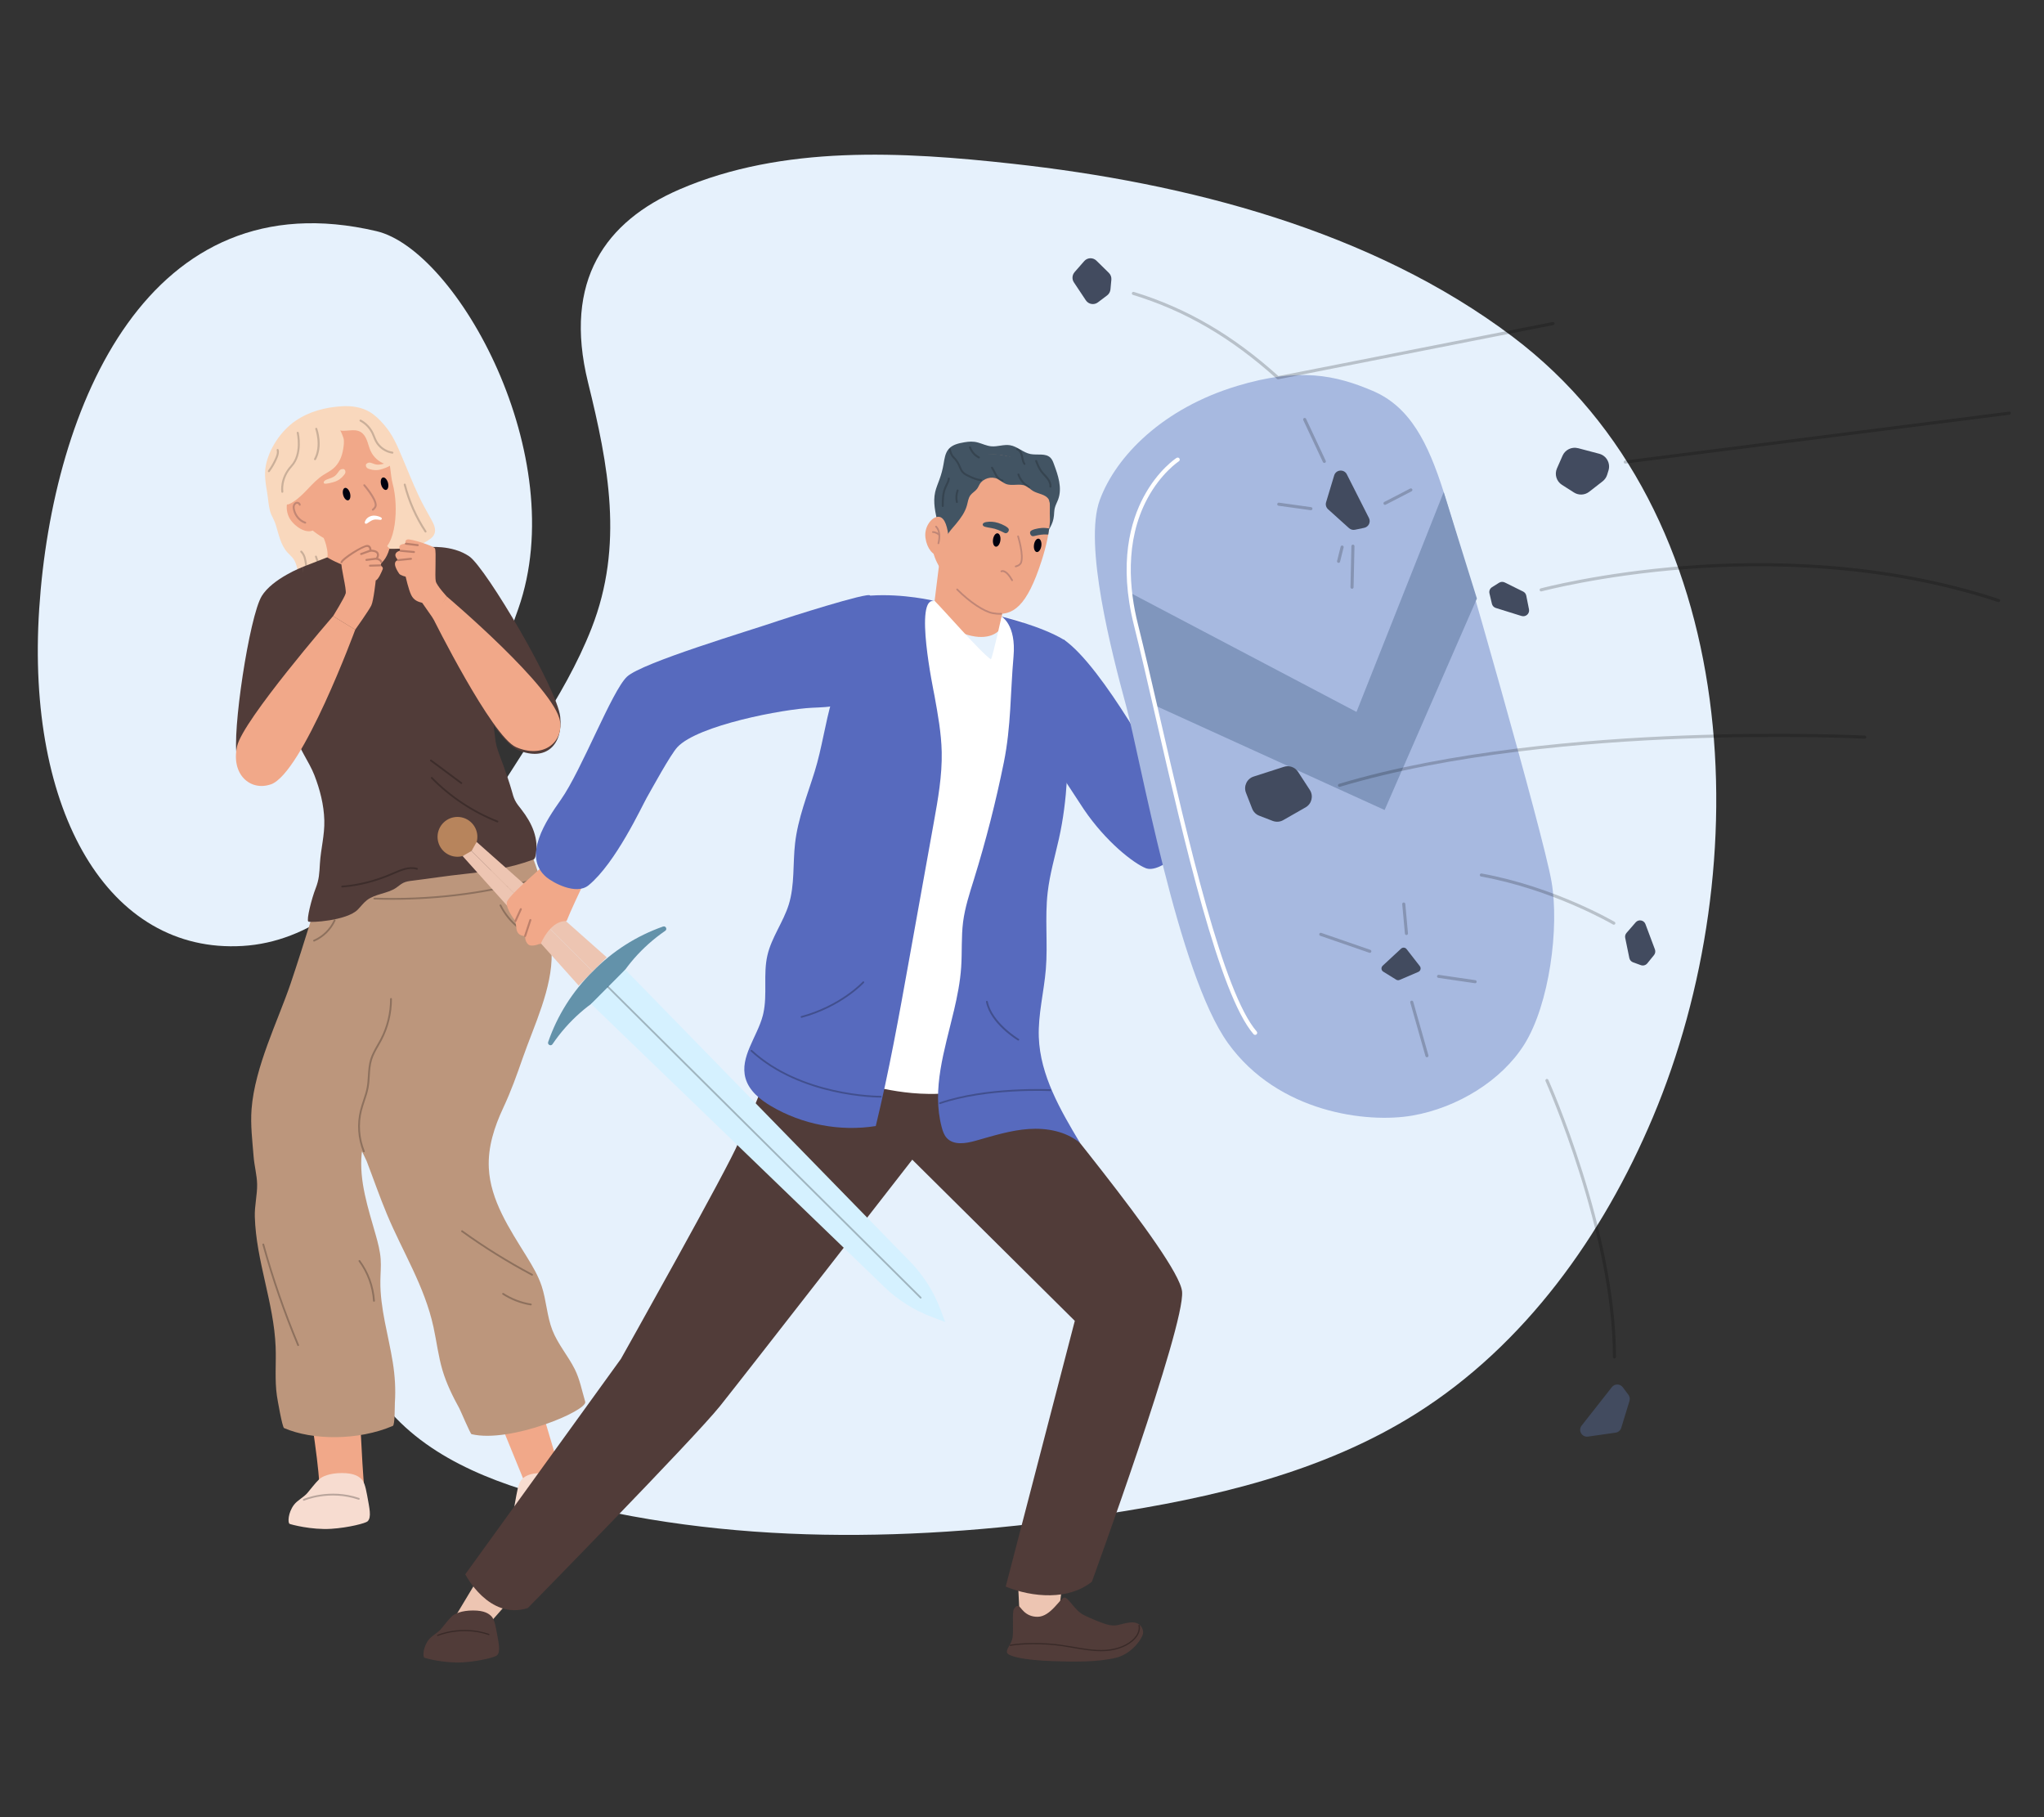 <?xml version="1.0" encoding="UTF-8"?>
<svg id="Layer_2" data-name="Layer 2" xmlns="http://www.w3.org/2000/svg" viewBox="0 0 540 480">
  <rect x="0" y="0" width="540" height="480" fill="#333333" stroke="none"/>
  <defs>
    <style>
      .cls-1 {
        fill: #efa687;
      }

      .cls-1, .cls-2, .cls-3, .cls-4, .cls-5, .cls-6, .cls-7, .cls-8, .cls-9, .cls-10, .cls-11, .cls-12, .cls-13, .cls-14, .cls-15, .cls-16, .cls-17, .cls-18, .cls-19, .cls-20, .cls-21, .cls-22, .cls-23 {
        stroke-width: 0px;
      }

      .cls-2 {
        fill: #6392aa;
      }

      .cls-3 {
        fill: #bc7f6a;
      }

      .cls-4 {
        fill: #513c39;
      }

      .cls-5 {
        fill: #424b5f;
      }

      .cls-6 {
        fill: #c08676;
      }

      .cls-7 {
        fill: #b7845c;
      }

      .cls-8 {
        fill: #00020f;
      }

      .cls-24 {
        opacity: .2;
      }

      .cls-10 {
        fill: #f9d8bd;
      }

      .cls-11 {
        fill: none;
      }

      .cls-12 {
        fill: #bc967c;
      }

      .cls-13 {
        fill: #e6f1fc;
      }

      .cls-25 {
        opacity: .19;
      }

      .cls-14 {
        fill: #fff;
      }

      .cls-26 {
        opacity: .3;
      }

      .cls-15 {
        fill: #576abe;
      }

      .cls-16 {
        fill: #edc5b2;
      }

      .cls-17 {
        fill: #8096bd;
      }

      .cls-18 {
        fill: #d5f1ff;
      }

      .cls-19 {
        fill: #a7b9e0;
      }

      .cls-20 {
        fill: #f1a889;
      }

      .cls-21 {
        fill: #c28774;
      }

      .cls-22 {
        fill: #f7dcd0;
      }

      .cls-27 {
        opacity: .25;
      }

      .cls-23 {
        fill: #425463;
      }
    </style>
  </defs>
  <g id="Layer_2-2" data-name="Layer 2">
    <g>
      <rect class="cls-11" width="540" height="480"/>
      <g>
        <path class="cls-13" d="m179.51,50.03c27.34-11.8,59.05-9.97,87.97-6.78,45.88,5.05,94.83,17.54,132.21,45.75,61.49,46.4,64.8,140.11,36.98,206.11-13.17,31.25-33.82,60.18-62.51,78.26-24.69,15.56-53.87,22.32-82.73,26.67-48.78,7.35-99.27,8.44-146.83-4.65-18.11-4.99-36.3-12.68-46.63-29.31-7.28-11.71-9.37-26.06-8.4-39.82,1.23-17.52,6.56-34.9,12.01-51.52,6.41-19.56,14.67-38.51,24.65-56.51,9.81-17.7,22.65-33.37,30.07-52.33,8.55-21.86,4.45-42.99-.95-64.88-6.66-27.04,4.73-42.6,24.17-50.99Z"/>
        <path class="cls-13" d="m99.46,61.06c21.25,5,51.62,59.4,37.48,99.71-14.14,40.31-37.48,86.98-72.84,89.1-35.36,2.12-57.28-35.36-53.74-89.1,3.54-53.74,28.99-113.85,89.1-99.71Z"/>
        <g>
          <g>
            <g>
              <path class="cls-10" d="m106.25,120.81s-.04-.08-.05-.12c-1.33-3.15-2.47-5.88-4.77-8.53-1.13-1.3-2.36-2.54-3.85-3.4-2.16-1.24-4.74-1.6-7.24-1.45-4.42.27-8.64,1.36-12.34,3.9-3.76,2.59-6.92,7.29-7.78,11.81-.44,2.33-.05,4.73.35,7.06.27,1.58.35,3.35.76,4.88.32,1.22,1.09,2.29,1.48,3.52.8,2.51,1.3,5.47,3.16,7.48.5.55,1.08,1.03,1.52,1.63,1.07,1.49,1.13,3.45,1.53,5.24.16.74,1.89,6.13,3.06,5.89,1.99-.41,3.47-2.01,5.14-3.17,3.87-2.7,9.08-5.21,13.38-6.89,4.44-1.74,7.6-2.99,11.7-5.43.99-.59,2.09-1.19,2.49-2.27.46-1.25-.22-2.61-.87-3.77-1.18-2.1-2.36-4.2-3.38-6.38-1.53-3.27-2.87-6.66-4.28-9.99Z"/>
              <path class="cls-20" d="m85.19,149.69c2.85-1.9.34-7.56.34-7.56l8.36-20.27s6.56,20.54,8.63,22.66c.65.67,1.97,1.4,3.36,1.42,0,0-.4,10.3-11.47,12.6-12.23,2.55-9.22-8.85-9.22-8.85Z"/>
              <g class="cls-25">
                <path class="cls-9" d="m112.42,140.67c-.08,0-.17-.04-.22-.12-2.53-3.83-4.39-8.03-5.53-12.48-.04-.14.05-.28.19-.32.14-.03.28.05.32.19,1.13,4.39,2.97,8.53,5.46,12.32.08.12.05.28-.07.36-.04.03-.09.04-.14.04Z"/>
              </g>
              <path class="cls-20" d="m93.46,109.17c4.35,1.34,7.18,4.75,8.46,8.62,1.15,3.49,1.25,7.91,1.79,9.88,1.77,6.47.73,16.72-3.1,17.76-3.83,1.05-8.96,0-12.27-1.73-5.18-2.7-9.51-5.56-11.06-11.82-1.55-6.27-4.13-11.92.67-17.81,3.56-4.36,11.16-6.24,15.51-4.9Z"/>
              <path class="cls-10" d="m90.68,123.88c.53.04.8.84.34,1.42-.41.51-.93,1.18-1.99,1.7-1.02.5-2.97.86-3.29.75-.33-.12-.36-.68.47-1.03.82-.36,1.79-.5,2.54-1.25.75-.75.89-1.65,1.93-1.57Z"/>
              <path class="cls-10" d="m96.87,122.46c-.42.33-.2,1.15.51,1.37.63.2,1.43.46,2.6.3,1.13-.16,2.94-.94,3.15-1.22.21-.28-.08-.76-.96-.6-.88.16-1.76.58-2.81.38-1.04-.2-1.66-.87-2.48-.23Z"/>
              <path class="cls-14" d="m96.82,138.33c-.32.1-.5-.15-.45-.38.16-.67.71-1.42,1.83-1.69,1.12-.27,2.56.36,2.64.58.09.22-.01.45-.3.48-.29.03-1.16-.24-1.93,0s-1.46.91-1.81,1.02Z"/>
              <path class="cls-20" d="m77.17,137.84c1.94,2.25,4.59,3.14,5.93,1.99,1.34-1.15.86-3.91-1.08-6.16-1.94-2.25-3.89-3.67-5.23-2.51-1.34,1.15-1.56,4.44.38,6.69Z"/>
              <path class="cls-21" d="m98.5,134.89c-.08,0-.16-.04-.21-.11-.08-.12-.05-.28.06-.36,0,0,.67-.47.66-1.02-.03-1.67-2.93-5.02-2.96-5.06-.09-.11-.08-.27.02-.36.11-.09.27-.08.36.02.13.14,3.06,3.53,3.09,5.39.01.83-.84,1.43-.88,1.45-.04.03-.1.05-.15.05Z"/>
              <path class="cls-8" d="m92.47,130.27c-.25-.9-.85-1.52-1.35-1.39-.5.14-.7.98-.46,1.88s.85,1.52,1.35,1.39c.5-.14.7-.98.46-1.88Z"/>
              <path class="cls-8" d="m102.5,127.52c-.25-.9-.85-1.52-1.35-1.39-.5.14-.7.98-.46,1.88.25.9.85,1.52,1.35,1.39.5-.14.7-.98.46-1.88Z"/>
              <path class="cls-21" d="m80.65,138.32s-.05,0-.08-.01c-1.52-.48-2.75-1.89-3.15-3.59-.07-.31-.15-.77-.03-1.21.13-.48.48-.85.9-.94.26-.06.55,0,.78.15.21.14.34.34.37.57.02.14-.08.27-.22.29-.14.02-.27-.08-.29-.22-.02-.11-.1-.19-.15-.22-.11-.07-.25-.1-.37-.08-.27.06-.46.34-.53.58-.09.33-.02.71.04.96.36,1.52,1.46,2.78,2.8,3.21.13.04.21.19.17.32-.03.11-.14.18-.24.18Z"/>
              <path class="cls-10" d="m75.92,114.49c3.61-4.75,12.53-7.32,17.18-6.05,2.64.72,5.08,2.54,6.82,4.65.88,1.07,2.06,2.68,2.83,3.82.71,1.04.22,2.61.9,3.66.41.63,1.01,1.39,0,1.98-.59.35-1.34.23-1.98,0-1.63-.58-3.01-1.83-3.74-3.4-.7-1.52-.85-3.36-2.03-4.55-1.68-1.71-4.01-.54-6.07-.88.23.04.83,1.69.91,1.99.25.88.06,2.05-.08,2.94-.3,1.92-1.09,3.82-2.6,5.1-.79.67-1.73,1.14-2.6,1.69-3.04,1.94-4.99,5.25-8.01,7.13-.37.23-1.48.97-1.89.58-.33-.31.06-1.45-.08-1.89-.31-1.02-.63-2.04-.91-3.07-1.11-4.17-2.43-7.9.03-11.64.19-.3,1.09-1.79,1.31-2.07Z"/>
              <g class="cls-25">
                <path class="cls-9" d="m71.04,124.73c-.05,0-.11-.02-.16-.05-.12-.09-.14-.25-.06-.37.81-1.11,1.49-2.31,2.01-3.58.24-.59.44-1.22.27-1.79-.04-.14.04-.29.17-.33.14-.04.28.04.33.17.22.73-.02,1.49-.28,2.14-.53,1.31-1.23,2.55-2.07,3.69-.05.07-.13.11-.21.11Z"/>
              </g>
              <g class="cls-25">
                <path class="cls-9" d="m103.67,119.83s-.03,0-.04,0c-1.87-.27-3.6-1.47-4.5-3.14-.22-.4-.39-.83-.55-1.24-.13-.32-.25-.63-.4-.94-.65-1.35-1.74-2.48-3.06-3.18-.13-.07-.18-.23-.11-.36.07-.13.23-.18.36-.11,1.42.76,2.58,1.97,3.28,3.42.16.32.29.65.42.98.16.4.32.81.53,1.18.82,1.52,2.4,2.62,4.11,2.87.14.02.24.15.22.3-.02.13-.13.22-.26.22Z"/>
              </g>
              <g class="cls-25">
                <path class="cls-9" d="m74.59,130.17c-.13,0-.24-.09-.26-.22-.02-.15-.57-3.7,2.47-7,2.86-3.1,1.62-8.51,1.6-8.57-.03-.14.05-.28.19-.32.14-.03.28.05.32.19.05.23,1.31,5.74-1.73,9.04-2.85,3.1-2.34,6.52-2.33,6.56.02.14-.07.28-.22.3-.01,0-.03,0-.04,0Z"/>
              </g>
              <g class="cls-25">
                <path class="cls-9" d="m83.23,121.56s-.09-.01-.13-.03c-.13-.07-.17-.23-.11-.36,1.87-3.45.32-7.77.31-7.81-.05-.14.02-.29.16-.34.14-.05.29.02.34.16.07.19,1.64,4.59-.34,8.24-.05.09-.14.14-.23.14Z"/>
              </g>
              <g class="cls-25">
                <path class="cls-9" d="m85.66,153.88s-.02,0-.03,0c-.14-.01-.25-.14-.24-.29.07-.68.1-1.96-.41-2.99-.16-.33-.36-.63-.57-.96-.15-.23-.29-.46-.43-.7-.33-.58-.58-1.2-.76-1.85-.04-.14.04-.28.18-.32.14-.04.28.04.32.18.16.6.4,1.18.71,1.72.13.23.27.45.42.68.2.32.42.65.59,1.01.57,1.15.54,2.55.47,3.28-.01.14-.13.24-.26.24Z"/>
              </g>
              <g class="cls-25">
                <path class="cls-9" d="m82.05,153.3c-.1,0-.2-.06-.24-.16-.48-1.19-.97-2.43-1.18-3.74l-.07-.46c-.18-1.18-.33-2.19-1.16-3.05-.1-.1-.1-.27,0-.37.11-.1.27-.1.37,0,.94.98,1.12,2.12,1.3,3.34l.07.46c.2,1.25.68,2.46,1.15,3.62.05.13-.01.29-.15.34-.03.01-.06.02-.1.02Z"/>
              </g>
            </g>
            <polygon class="cls-20" points="133.48 339.94 148.45 390.31 149.23 394.48 137.12 395.1 138.32 390.84 120.37 346.91 133.48 339.94"/>
            <path class="cls-20" d="m84.14,394.57c1.8-2.39-7.57-53.55-8-57.54l17.21-2.32c.43,3.91,2.07,58.59,3.48,62.87l-.2,4.06-12.49-7.06Z"/>
            <path class="cls-12" d="m140.74,226.36c-18.94,4.97-35.69,5.67-55.02,5.06-.15.61-5.64,18.67-8.97,28.46s-9.43,21.91-10.29,33.08c-.32,4.17.22,8.48.55,12.63.19,2.38.88,4.87.92,7.22.05,2.84-.7,5.69-.61,8.58.34,11.68,5.05,22.74,5.5,34.41.17,4.3-.28,8.64.34,12.92.1.69,1.4,8.29,1.89,8.5,7.52,3.25,19.55,3.34,28.73-.57.57-.24.49-5.27.54-6.1.24-3.61.02-7.12-.55-10.69-1.14-7.16-3.37-14.2-3.28-21.51.02-1.91.21-3.83.08-5.74-.15-2.17-.71-4.28-1.3-6.37-2-7.06-4.44-14.26-3.71-21.56.49-4.86,10.62-37.83,12.68-44.07,0,0-13.46,40.65-13.46,40.65-.32.97,1.74,4.54,2.09,5.45,1.8,4.69,3.45,9.48,5.39,14.11,4.18,9.98,9.92,18.95,12.26,29.71.83,3.82,1.28,7.73,2.4,11.48,1.06,3.54,2.7,6.86,4.47,10.08.28.52,2.87,6.66,3.18,6.74,10.31,2.44,30.74-6.23,30.04-8.57-.87-2.9-1.41-5.9-2.78-8.63-1.78-3.54-4.45-6.57-5.9-10.28-1.45-3.74-1.58-7.87-2.84-11.67-.91-2.73-2.39-5.23-3.9-7.68-4.53-7.34-9.64-14.9-10.05-23.51-.27-5.53,1.48-10.86,3.79-15.81,2.14-4.58,3.57-8.64,5.21-13.33,2.98-8.53,7.82-18.37,7.6-27.61-.29-12.02-2.95-19.83-5.03-25.37Z"/>
            <g>
              <path class="cls-22" d="m137.99,390.63c-.66.61-1.1,1.69-1.57,4.33-.61,3.44-1.22,5.8-.13,6.89.48.48,4.96,1.68,9.63,1.98,5.24.33,10.71-1.17,10.98-1.31.51-.25.44-2.92-1.15-5.03-.89-1.18-2.61-2.03-3.5-3.07-.9-1.03-1.92-2.46-3.13-3.65-.75-.74-2.77-1.67-6.04-1.67s-4.44.92-5.1,1.54Z"/>
              <g class="cls-27">
                <path class="cls-9" d="m153.14,396.41s-.06,0-.1-.02c-.07-.03-6.72-2.88-14.36-.26-.12.04-.26-.02-.3-.15-.04-.12.02-.26.15-.3,7.81-2.68,14.64.25,14.7.28.12.05.17.19.12.31-.04.09-.13.14-.22.14Z"/>
              </g>
            </g>
            <g>
              <path class="cls-22" d="m95.42,390.63c.66.61,1.1,1.69,1.57,4.33.61,3.44,1.22,5.8.13,6.89-.48.48-4.96,1.68-9.63,1.98-5.24.33-10.71-1.17-10.98-1.31-.51-.25-.44-2.92,1.15-5.03.89-1.18,2.61-2.03,3.5-3.07.9-1.03,1.92-2.46,3.13-3.65.75-.74,2.77-1.67,6.04-1.67s4.44.92,5.1,1.54Z"/>
              <g class="cls-27">
                <path class="cls-9" d="m80.27,396.41c-.09,0-.18-.05-.22-.14-.05-.12,0-.26.12-.31.07-.03,6.89-2.96,14.7-.28.12.04.19.18.15.3-.04.12-.18.19-.3.15-7.64-2.62-14.29.23-14.36.26-.03.01-.06.02-.1.02Z"/>
              </g>
            </g>
            <path class="cls-4" d="m69.13,157.47c2.87-4.69,10.98-7.77,10.98-7.77,0,0,.1,48.8-4.91,53.67-4.95,4.8-11.14,2.95-12.58-3.32-1.44-6.27,3.27-37.27,6.52-42.58Z"/>
            <path class="cls-4" d="m141.06,226.93s.08-.06.12-.1c.15-.16.22-.39.27-.61.54-2.16.31-4.47-.41-6.58-.72-2.11-1.91-4.03-3.27-5.79-.61-.78-1.26-1.54-1.7-2.43-.39-.77-.61-1.61-.84-2.44-.65-2.27-1.43-4.5-2.22-6.72-.6-1.7-1.33-3.4-1.81-5.14-.37-1.35-.42-2.92-.66-4.32-.75-10.08-4.45-24.76-8.55-40.07l-9.02-8.19s-6.78.47-10.09.43c-2.97,10.7-16.43,2.25-16.43,2.25l-6.33,2.47-4.02,33.05s.63,6.2,1.76,10.93c.91,3.83,3.77,7.42,5.2,11.1,1.48,3.82,2.51,7.84,2.62,11.92.11,3.93-.92,7.49-1.16,11.38-.16,2.65-.19,4.19-1.16,6.67-1.01,2.57-2.45,8.24-1.91,8.68.44.36,10.15-.2,13.06-3.14.81-.82,1.5-1.78,2.41-2.49,2.22-1.72,5.39-1.7,7.72-3.27.64-.43,1.2-.97,1.89-1.31.76-.38,1.63-.49,2.48-.59,4.56-.56,9.11-1.28,13.67-1.76,6.08-.64,12.18-1.61,17.95-3.71.16-.06.32-.12.45-.21Z"/>
            <path class="cls-4" d="m136.97,198.18c-7.3-3.01-22.47-33.94-22.47-33.94l-1.54-19.7s6.42-.74,11.01,2.42c4.45,3.06,23.24,34.98,24.03,42.35.79,7.37-3.72,11.88-11.02,8.87Z"/>
            <path class="cls-20" d="m147.95,190.56c-1.25-8.74-29.93-33.01-29.93-33.01l-3.7,5.6s15.59,31.4,22.03,34.21c7.03,3.07,12.42-1.15,11.6-6.81Z"/>
            <path class="cls-20" d="m71.56,207.19c8.33-2.91,22.29-40.87,22.29-40.87l-5.86-3.58s-23.83,27.51-25.35,34.36c-1.66,7.49,3.52,11.96,8.91,10.08Z"/>
            <g>
              <path class="cls-20" d="m88,162.75s3.02-4.89,3.32-5.99c.3-1.1-1.38-7.2-1.1-8.25s5.81-4.38,6.8-4.33c.99.05.85,1.25.85,1.25,0,0,1.46-.05,1.86.64.4.69-.25,1.49-.25,1.49,0,0,1.06.23,1.21.82s-.24.96-.24.96c0,0,.9.4.65,1.03-.25.62-1.14,2.77-1.83,2.93,0,0-.56,5.3-1.16,6.6-.61,1.3-4.27,6.43-4.27,6.43l-5.86-3.58Z"/>
              <path class="cls-3" d="m90.22,148.78s-.05,0-.07,0c-.14-.04-.22-.18-.18-.32.31-1.15,5.88-4.52,7.04-4.52,0,0,.02,0,.03,0,.33.02.6.14.79.37.23.27.29.63.31.88.49.02,1.46.14,1.82.77.32.54.12,1.12-.07,1.46.38.13.93.41,1.06.9.04.14-.05.28-.19.32-.14.04-.28-.05-.32-.19-.09-.35-.78-.57-1.02-.62-.09-.02-.16-.08-.19-.17s-.01-.18.04-.25c0,0,.53-.67.23-1.19-.26-.45-1.29-.52-1.63-.51-.08,0-.15-.03-.2-.08-.05-.06-.08-.13-.07-.21.01-.14,0-.54-.18-.77-.1-.12-.24-.18-.42-.19,0,0-.02,0-.03,0-1.19,0-6.31,3.43-6.5,4.14-.03.12-.14.19-.25.19Z"/>
              <path class="cls-3" d="m95.4,146.6c-.11,0-.21-.07-.25-.17-.05-.14.02-.29.16-.34l2.47-.9c.13-.05.29.02.34.16.05.14-.02.29-.16.34l-2.47.9s-.06.02-.09.02Z"/>
              <path class="cls-3" d="m96.8,148.16c-.13,0-.24-.1-.26-.23-.02-.14.08-.27.23-.29l2.68-.34c.14-.02.27.08.29.23.02.14-.08.27-.23.29l-2.68.34s-.02,0-.03,0Z"/>
              <path class="cls-3" d="m97.74,149.68c-.14,0-.26-.11-.26-.25,0-.14.11-.27.25-.27l2.72-.08h0c.14,0,.26.11.26.25,0,.14-.11.27-.25.27l-2.72.08h0Z"/>
            </g>
            <g>
              <path class="cls-20" d="m111.52,159.22c-1.05-.25-2.18-.62-2.88-2.04s-1.48-4.87-1.48-4.87c0,0-1.39-.29-1.72-.8-.34-.51-2.12-3.1-.25-3.56,0,0-1.01-.91-.68-1.66s1.3-.8,1.3-.8c0,0-.65-1.09-.04-1.5s1.45-.38,1.45-.38c0,0-.43-.9.42-1.12s6.82,1.67,7.26,2.36c.43.69-.08,7.5.23,8.71.31,1.21,2.9,3.99,2.9,3.99l-3.41,6.1-3.09-4.43Z"/>
              <path class="cls-3" d="m105.18,148.22c-.13,0-.25-.1-.26-.23-.02-.14.09-.27.23-.29l3.4-.36c.13-.02.27.09.29.23.02.14-.09.27-.23.29l-3.4.36s-.02,0-.03,0Z"/>
              <path class="cls-3" d="m109.37,146.07s-.02,0-.02,0l-3.55-.32c-.14-.01-.25-.14-.24-.28.01-.14.14-.25.28-.24l3.55.32c.14.01.25.14.24.28-.01.14-.13.24-.26.24Z"/>
              <path class="cls-3" d="m110.36,144.26s-.02,0-.03,0l-3.14-.39c-.14-.02-.25-.15-.23-.29.02-.14.15-.24.29-.23l3.14.39c.14.02.25.15.23.29-.02.13-.13.23-.26.23Z"/>
            </g>
            <g class="cls-27">
              <path class="cls-9" d="m140.56,336.96s-.08,0-.11-.03c-6.4-3.4-12.63-7.28-18.52-11.52-.11-.08-.13-.22-.05-.33.08-.11.22-.13.33-.05,5.86,4.23,12.08,8.09,18.46,11.48.12.06.16.2.1.32-.04.08-.12.13-.21.13Z"/>
            </g>
            <g class="cls-27">
              <path class="cls-9" d="m140.25,344.81s-.02,0-.04,0c-2.63-.42-5.2-1.4-7.43-2.85-.11-.07-.14-.22-.07-.33.07-.11.22-.14.33-.07,2.18,1.41,4.68,2.37,7.24,2.78.13.02.22.14.2.27-.02.12-.12.2-.23.2Z"/>
            </g>
            <g class="cls-27">
              <path class="cls-9" d="m96.12,304.37c-.09,0-.18-.06-.22-.15-1.4-3.45-1.67-7.34-.77-10.96.22-.88.51-1.75.79-2.59.37-1.12.76-2.28.97-3.45.18-1,.25-2.05.31-3.07.09-1.44.18-2.92.61-4.34.41-1.35,1.13-2.6,1.81-3.8.28-.49.56-.97.82-1.46,1.73-3.28,2.63-6.97,2.62-10.68,0-.13.11-.24.24-.24h0c.13,0,.24.11.24.24.01,3.78-.91,7.55-2.67,10.9-.26.5-.54.99-.82,1.48-.68,1.18-1.37,2.4-1.77,3.7-.41,1.36-.51,2.82-.59,4.23-.06,1.03-.13,2.09-.32,3.12-.22,1.2-.61,2.38-.99,3.51-.28.83-.56,1.69-.78,2.55-.88,3.52-.61,7.31.75,10.67.05.12,0,.26-.13.31-.03.01-.06.02-.09.02Z"/>
            </g>
            <g class="cls-27">
              <path class="cls-9" d="m78.77,355.56c-.09,0-.18-.05-.22-.15-3.62-8.64-6.72-17.6-9.22-26.63-.03-.13.04-.26.16-.29.13-.04.26.04.29.16,2.49,9.01,5.59,17.95,9.2,26.57.05.12,0,.26-.13.31-.03.01-.06.02-.09.02Z"/>
            </g>
            <g class="cls-27">
              <path class="cls-9" d="m98.8,343.85c-.12,0-.23-.1-.24-.22-.23-3.72-1.57-7.42-3.79-10.41-.08-.11-.06-.25.05-.33.1-.08.25-.06.33.05,2.27,3.07,3.65,6.85,3.89,10.66,0,.13-.09.24-.22.25,0,0,0,0-.01,0Z"/>
            </g>
            <g class="cls-27">
              <path class="cls-9" d="m103.67,237.67c-1.6,0-3.19-.03-4.78-.08-.13,0-.23-.11-.23-.24,0-.13.11-.24.24-.23,14.25.49,29-1.24,41.52-4.87.12-.04.26.04.29.16.04.13-.04.26-.16.29-11.17,3.24-24.1,4.97-36.89,4.97Z"/>
            </g>
            <g class="cls-27">
              <path class="cls-9" d="m143.74,248.64s-.04,0-.06,0c-5.01-1.26-9.37-4.77-11.68-9.39-.06-.12-.01-.26.11-.32.11-.06.26-.01.32.11,2.24,4.5,6.49,7.92,11.37,9.15.13.03.2.16.17.29-.03.11-.12.18-.23.18Z"/>
            </g>
            <g class="cls-27">
              <path class="cls-9" d="m82.97,248.71c-.09,0-.18-.05-.22-.14-.05-.12,0-.26.12-.31,2.34-1.01,4.28-2.92,5.33-5.24.05-.12.19-.17.31-.12.12.05.17.19.12.31-1.1,2.42-3.13,4.42-5.57,5.48-.03.01-.06.02-.09.02Z"/>
            </g>
            <g class="cls-27">
              <path class="cls-9" d="m131.44,217.25s-.06,0-.09-.02c-6.52-2.57-12.55-6.58-17.45-11.59-.09-.09-.09-.24,0-.33.09-.09.24-.09.33,0,4.85,4.97,10.83,8.94,17.28,11.48.12.05.18.18.13.31-.04.09-.13.15-.22.15Z"/>
            </g>
            <g class="cls-27">
              <path class="cls-9" d="m121.88,207.09s-.1-.02-.14-.05l-8.04-5.98c-.1-.08-.13-.23-.05-.33.08-.1.23-.13.33-.05l8.04,5.98c.1.08.13.23.05.33-.05.06-.12.1-.19.1Z"/>
            </g>
            <g class="cls-27">
              <path class="cls-9" d="m90.4,234.42c-.12,0-.23-.09-.24-.22,0-.13.09-.24.22-.25,4.35-.33,8.76-1.45,13.1-3.33l.34-.15c1.99-.87,4.25-1.85,6.4-1.2.12.04.2.17.16.29-.04.12-.17.19-.29.16-1.99-.6-4.07.3-6.08,1.18l-.34.15c-4.39,1.9-8.85,3.03-13.25,3.37,0,0-.01,0-.02,0Z"/>
            </g>
          </g>
          <g>
            <g>
              <polygon class="cls-16" points="129.14 412.26 119.91 427.61 127.21 431.19 147.94 407.69 129.14 412.26"/>
              <path class="cls-16" d="m268.99,418.96s.45,10.52.72,11.55l7.77-3.72,1.82,2.62,1.59-12.86-11.9,2.41Z"/>
              <path class="cls-4" d="m270.65,282.99l-68.67-.02c-.07,5.14-4.56,12.8-6.91,18.86-2.35,6.07-31.03,57.11-31.03,57.11l-41.12,56.9s6.21,12.24,16.53,8.91c0,0,43.91-44.77,50.78-53.36,6.87-8.59,50.78-65.07,50.78-65.07l42.94,42.58-18.25,70.19c7.09,2.9,16.64,3.65,22.76-1.29,0,0,24.69-67.62,23.83-76.63-.86-9.02-41.39-56.23-41.65-58.19Z"/>
              <g>
                <path class="cls-4" d="m267.88,425.02c-.6.82.02,5.99-.43,7.81-.42,1.66-1.71,2.85-1.39,3.74.32.89,4.08,1.93,11.94,2.21,5.31.19,11.85.33,16.87-.9,4.21-1.03,7.01-5.21,7.12-6.5.11-1.29-.84-3.17-3.63-2.79-2.78.39-3.39,1.24-6.11.45-1.22-.36-3.83-1.4-5.9-2.42-2.39-1.18-4.07-4.65-5.11-4.64-1.08,0-3.6,5.06-7.1,5.09-3.5.03-4.46-2.75-5.05-2.83-.58-.08-.62-.04-1.22.77Z"/>
                <g class="cls-26">
                  <path class="cls-9" d="m290.84,436.16c-2.32,0-4.66-.4-7.1-.82-2.15-.37-4.37-.75-6.79-.91-6.21-.41-9.98.32-10.02.33-.09.02-.18-.04-.19-.13-.02-.09.04-.18.13-.19.04,0,3.85-.75,10.1-.33,2.45.16,4.67.54,6.83.91,3.32.57,6.46,1.1,9.58.63,2.97-.45,5.48-1.78,6.71-3.55.63-.91.86-1.84.68-2.71-.02-.09.04-.18.13-.2.09-.02.18.04.2.13.2.96-.05,1.98-.73,2.97-1.28,1.84-3.87,3.22-6.93,3.69-.86.13-1.72.19-2.59.19Z"/>
                </g>
              </g>
              <g>
                <path class="cls-4" d="m129.72,426.83c.61.57,1.02,1.57,1.46,4.02.57,3.2,1.14,5.39.12,6.41-.44.45-4.62,1.57-8.96,1.84-4.88.31-9.96-1.09-10.21-1.22-.47-.24-.41-2.72,1.07-4.68.83-1.1,2.42-1.89,3.26-2.85.83-.96,1.79-2.29,2.91-3.4.7-.69,2.58-1.55,5.61-1.55s4.13.86,4.74,1.43Z"/>
                <g class="cls-26">
                  <path class="cls-9" d="m115.63,432.15c-.06,0-.12-.04-.15-.1-.04-.08,0-.18.08-.22.06-.03,6.38-2.74,13.64-.25.09.03.13.12.1.21-.03.09-.12.13-.21.1-7.12-2.45-13.33.22-13.4.24-.02,0-.04.01-.07.01Z"/>
                </g>
              </g>
            </g>
            <g>
              <path class="cls-23" d="m272.97,146.58c.36.09,2.7-4.32,2.9-4.67,1.13-1.96,2.34-3.3,2.57-5.71.06-.65.06-1.32.21-1.96.19-.82.63-1.56.92-2.36,1.09-3.01-.03-6.32-1.15-9.32-.21-.58-.44-1.17-.87-1.62-1.29-1.33-3.51-.65-5.33-1.01-1.92-.38-3.43-2-5.36-2.32-1.64-.28-3.32.43-4.98.28-1.22-.11-2.35-.68-3.52-1-1.23-.34-2.34-.28-3.6-.06-1.5.26-3.11.61-4.12,1.76-.96,1.1-1.13,2.66-1.38,4.09-.23,1.33-.58,2.63-1.04,3.9-.4,1.13-.89,2.23-1.16,3.4-.6,2.67.04,5.44.68,8.09.23.96.62,2.5,1.67,2.91.37.14.8.02,1.19.06.72.08,1.45.35,2.15.53,5.43,1.35,10.87,2.7,16.3,4.04,1.3.32,2.59.64,3.89.96Z"/>
              <path class="cls-1" d="m266.68,149.6l-2.56,16.74s-2.05,2.83-7.51,1.61c-8.48-1.9-9.7-9.22-9.7-9.22l1.33-10.7,18.45,1.57Z"/>
              <path class="cls-1" d="m246.43,143.13c-1.25,6.72,10.62,17.92,15.9,18.85,5.28.94,8.97-1.84,12.82-13.76,5.23-16.17,1.49-25.76-9.83-27.86-11.32-2.1-15.85,6.37-18.9,22.76Z"/>
              <path class="cls-6" d="m267.4,153.51c-.08,0-.16-.04-.2-.12-1.56-2.77-2.52-2.28-2.53-2.28-.11.06-.25.02-.31-.08-.06-.11-.03-.24.07-.31.03-.02.3-.18.75-.07.77.19,1.58,1.04,2.41,2.5.06.11.02.25-.09.31-.04.02-.07.03-.11.03Z"/>
              <path class="cls-6" d="m264.11,162.37c-.57,0-1.17-.06-1.82-.17-2.41-.43-6.17-2.92-9.58-6.34-.09-.09-.09-.23,0-.32.09-.09.23-.09.32,0,3.3,3.31,7.05,5.81,9.34,6.21.77.14,1.46.19,2.12.15.14-.01.23.09.24.22,0,.13-.09.23-.22.24-.13,0-.27,0-.41,0Z"/>
              <path class="cls-23" d="m265.34,120.3c3.26.61,6.92,1.26,9.63,3.31,2.08,1.57,3.05,4.04,3.28,6.57.11,1.24-.1,2.44-.07,3.66.02.8.1,1.56,0,2.36-.07.54-.64,1.66-.55,2.13-.24-1.22-.33-2.46-.27-3.7.04-.92.15-1.92-.31-2.72-.81-1.38-2.78-1.41-4.15-2.23-.66-.4-1.19-.99-1.89-1.32-1.62-.76-3.62.12-5.28-.54-.8-.31-1.43-.95-2.2-1.32-1.62-.78-3.79-.13-4.72,1.41-.24.4-.4.84-.68,1.21-.49.66-1.27,1.04-1.76,1.7-.56.75-.66,1.74-.91,2.65-.5,1.84-1.64,3.39-2.83,4.84-.62.76-1.31,1.48-1.88,2.28-.23.31-1.13,1.62-.9,2.01,0,0-2.7-4.48-2.7-4.48,2.38-14.22,7.62-19.78,18.19-17.82Z"/>
              <g class="cls-25">
                <path class="cls-9" d="m277.5,128.81s-.02,0-.03,0c-.14-.02-.25-.15-.23-.29.09-.77-.35-1.52-.73-2-.23-.29-.49-.57-.74-.84-.28-.3-.58-.62-.83-.96-.66-.87-1.06-1.88-1.44-2.86-.05-.13.01-.29.15-.34.13-.05.29.01.34.15.37.94.76,1.92,1.37,2.74.24.32.52.62.8.91.26.28.53.57.77.88.63.81.92,1.63.84,2.38-.02.13-.13.23-.26.23Z"/>
              </g>
              <g class="cls-25">
                <path class="cls-9" d="m270.64,122.79c-.08,0-.16-.04-.21-.11-.37-.52-.49-1.14-.61-1.73-.03-.16-.06-.33-.1-.49-.11-.49-.41-1.33-1.08-1.55-.14-.04-.21-.19-.17-.33.04-.14.19-.21.33-.17.68.22,1.19.91,1.43,1.93.04.17.07.34.11.51.11.57.22,1.1.52,1.53.08.12.06.28-.06.37-.05.03-.1.05-.15.05Z"/>
              </g>
              <g class="cls-25">
                <path class="cls-9" d="m264.86,127.22s-.04,0-.06,0c-.9-.19-1.51-.94-1.86-1.54-.17-.28-.32-.58-.46-.86-.2-.4-.38-.77-.62-1.11-.08-.12-.05-.28.06-.37.12-.08.28-.05.37.06.26.38.47.79.66,1.18.14.28.28.56.44.83.3.51.81,1.14,1.52,1.3.14.03.23.17.2.31-.03.12-.14.21-.26.21Z"/>
              </g>
              <g class="cls-25">
                <path class="cls-9" d="m259.14,127.07s-.01,0-.02,0c-1.13-.08-2.19-.57-3.13-1.01-.66-.31-1.41-.65-1.93-1.28-.34-.41-.54-.9-.74-1.37-.07-.17-.14-.35-.22-.51-.32-.69-.76-1.31-1.31-1.85-.7-.68-.99-1.63-1.11-2.3-.03-.14.07-.28.21-.3.14-.02.28.07.3.21.11.6.36,1.44.96,2.02.59.58,1.07,1.25,1.41,2,.08.18.16.35.23.53.19.46.37.89.66,1.24.44.54,1.13.86,1.75,1.14.94.44,1.91.89,2.95.96.14.01.25.14.24.28,0,.14-.12.24-.26.24Z"/>
              </g>
              <g class="cls-25">
                <path class="cls-9" d="m258.61,121.1s-.08,0-.12-.03c-1.14-.58-2.04-1.61-2.48-2.81-.05-.14.02-.29.16-.34.14-.05.29.02.34.16.39,1.08,1.2,2,2.23,2.52.13.07.18.22.11.35-.05.09-.14.14-.23.14Z"/>
              </g>
              <g class="cls-25">
                <path class="cls-9" d="m249.06,133.92h0c-.14,0-.26-.12-.26-.26,0-1.57.01-3.35.68-4.92.1-.24.22-.47.33-.71.28-.56.54-1.08.59-1.65.01-.14.15-.25.29-.24.14.01.25.14.24.28-.06.67-.36,1.26-.64,1.84-.11.23-.22.45-.32.68-.63,1.48-.63,3.2-.64,4.72,0,.14-.12.26-.26.26Z"/>
              </g>
              <g class="cls-25">
                <path class="cls-9" d="m252.8,132.87c-.12,0-.23-.08-.26-.2-.24-1.05-.17-2.19.21-3.21.05-.14.2-.2.34-.15.14.05.21.2.15.34-.34.92-.41,1.95-.19,2.91.03.14-.06.28-.2.31-.02,0-.04,0-.06,0Z"/>
              </g>
              <g class="cls-25">
                <path class="cls-9" d="m271.86,128.94s-.09-.01-.13-.03c-1.35-.76-2.42-2.03-2.92-3.5-.05-.14.03-.29.16-.33.14-.05.29.03.33.16.46,1.35,1.43,2.52,2.67,3.21.13.07.17.23.1.36-.05.09-.14.13-.23.13Z"/>
              </g>
              <path class="cls-1" d="m244.49,142.05c.38,2.79,2.03,4.88,3.7,4.65,1.66-.22,2.71-2.67,2.33-5.47-.38-2.79-1.21-4.94-2.87-4.71-1.66.22-3.53,2.73-3.16,5.52Z"/>
              <path class="cls-6" d="m268.33,149.84c-.11,0-.2-.08-.22-.18-.02-.12.06-.24.18-.27,0,0,.97-.19,1.23-.82.77-1.82-.75-6.78-.77-6.83-.04-.12.03-.25.15-.28.12-.04.25.03.28.15.06.21,1.58,5.17.75,7.14-.36.85-1.52,1.08-1.57,1.09-.01,0-.03,0-.04,0Z"/>
              <path class="cls-6" d="m247.92,143.73s-.04,0-.07,0c-.12-.04-.19-.16-.15-.28,0-.03.82-2.78-.57-4.19-.09-.09-.09-.23,0-.32.09-.09.23-.09.32,0,1.58,1.61.72,4.52.68,4.64-.03.1-.12.16-.22.16Z"/>
              <path class="cls-6" d="m248.15,141.51c-.06,0-.11-.02-.15-.06,0,0-.74-.68-1.53-.68h0c-.13,0-.23-.1-.23-.23s.1-.23.23-.23h0c.97,0,1.8.77,1.84.8.09.09.1.23.01.32-.04.05-.11.07-.17.07Z"/>
              <path class="cls-23" d="m266.5,139.78c.15.53-.46,1.29-1.07,1.01-.62-.28-1.46-.78-2.63-1.11-1.14-.32-2.59-.36-3-.75-.36-.34-.21-.88.77-1.04.91-.15,2.02-.12,3.16.25,1.15.36,2.62,1.11,2.77,1.64Z"/>
              <path class="cls-23" d="m277.19,139.58c-.51-.09-1.31-.17-1.9-.13-1.2.08-2.81.46-3.08.94-.27.48.15,1.36.81,1.24.67-.13,1.6-.41,2.82-.46.36-.01.73,0,1.1.03l.25-1.62Z"/>
              <path class="cls-8" d="m273.16,143.93c.13-.97.67-1.71,1.21-1.64.54.07.87.92.74,1.89-.13.97-.67,1.71-1.21,1.64-.54-.07-.87-.92-.74-1.89Z"/>
              <path class="cls-8" d="m262.34,142.51c.13-.97.67-1.71,1.21-1.64.54.07.87.92.74,1.89-.13.97-.67,1.71-1.21,1.64-.54-.07-.87-.92-.74-1.89Z"/>
            </g>
            <g>
              <g>
                <path class="cls-14" d="m237.57,266.55c3.3-26.36-9.35-70.14-6.05-95.85,1.03-7.72,15.39-11.98,15.39-11.98,2.1,2.04,12.47,13.95,14.88,15.44.5-.79,2.82-11.32,2.82-11.32l5.69,1.29s-4.3,73.92-6.28,102.26c-.66,6.59-13.92,14-15.23,21.25-.06.41-.1.83-.13,1.25-1.13.05-2.24.08-3.33.06-6.07-.08-10.86-1.09-15.24-2.06,2.95-6.5,6.26-12.91,7.5-20.35Z"/>
                <path class="cls-15" d="m252,267.04c.9-3.84,1.67-7.69,1.93-11.55.27-3.99,0-8.02.51-11.99.5-3.83,1.71-7.52,2.86-11.21,3.15-10.16,5.79-20.48,7.9-30.9,1.93-9.53,1.71-18.36,2.56-27.96.75-8.48-3.17-10.57-3.17-10.57,0,0,10.4,2.47,16.37,6.07,4.19,2.52,1.21,17.12,1.23,21.4.05,10.61-.1,20.77-2.43,31.2-1.06,4.73-2.43,9.4-2.98,14.21-.77,6.72.07,13.53-.48,20.26-.49,6-2.07,11.93-1.86,17.94.36,10.12,5.71,19.29,10.9,27.98-3.69-3.08-8.78-4.03-13.57-3.7-4.79.33-9.42,1.81-14.05,3.11-2.59.73-5.78,1.24-7.6-.74-.71-.77-1.05-1.8-1.32-2.8-2.7-10.11.75-20.38,3.19-30.75Z"/>
                <path class="cls-15" d="m274.89,196.32c-3.27-5.33-3.5-10.71-3.5-10.71l7.12-17.31,2.04,2.66.43-2.05c10.4,7.06,26.45,37.22,26.45,37.22l5.56,7.27,16.35-23.47,5.06,10.05s-24.08,32.45-31.74,29.33c-3.18-1.29-10.47-6.91-16.32-15.53l-11.45-17.46Z"/>
                <path class="cls-15" d="m201.67,267.64c1.1-4.98-.08-10.3,1.07-15.29,1.09-4.73,4.19-8.77,5.64-13.41,1.61-5.2,1.05-10.79,1.67-16.19.75-6.56,3.24-12.7,5.18-18.96,1.94-6.27,2.74-12.65,4.57-18.91.97-3.31,5.71-27.26,10.08-27.55,8.79-.6,16.91,1.38,17.03,1.41-5.54-1.35-.29,23.62-.02,25.07.89,4.91,1.79,9.84,1.9,14.82.13,6.26-.98,12.46-2.09,18.62-2.18,12.14-4.37,24.27-6.55,36.41-2.63,14.65-5.27,29.31-8.78,43.78-9.45,1.5-19.41-.4-27.65-5.26-2.94-1.74-5.83-4.07-6.76-7.36-1.58-5.61,3.07-10.9,4.56-16.54.05-.21.11-.42.15-.63Z"/>
              </g>
              <g class="cls-27">
                <path class="cls-9" d="m232.63,289.92c-.99,0-21.2-.17-34.26-12.19-.1-.09-.1-.24-.01-.33.09-.1.24-.1.33-.01,12.94,11.9,32.97,12.07,33.94,12.07.02,0,.03,0,.04,0,.13,0,.23.1.24.23,0,.13-.1.24-.23.24h-.04Z"/>
              </g>
              <g class="cls-27">
                <path class="cls-9" d="m248.33,291.64c-.1,0-.19-.06-.22-.16-.04-.12.02-.26.15-.3,12.5-4.26,29.02-3.46,29.18-3.45.13,0,.23.12.22.25,0,.13-.09.24-.25.22-.16,0-16.6-.81-29,3.42-.03,0-.05.01-.08.01Z"/>
              </g>
              <g class="cls-27">
                <path class="cls-9" d="m211.76,268.85c-.1,0-.2-.07-.23-.17-.03-.13.04-.26.17-.29,10.4-2.81,16.15-9.03,16.21-9.09.09-.1.24-.1.33-.02.1.09.1.24.02.33-.06.06-5.89,6.38-16.43,9.23-.02,0-.04,0-.06,0Z"/>
              </g>
              <g class="cls-27">
                <path class="cls-9" d="m269.02,274.86s-.08-.01-.12-.03c-.3-.18-7.26-4.41-8.41-10.18-.03-.13.06-.25.19-.28.12-.02.25.06.28.19,1.11,5.56,8.12,9.82,8.19,9.86.11.07.15.21.08.32-.04.07-.12.11-.2.11Z"/>
              </g>
              <g>
                <circle class="cls-7" cx="120.85" cy="221.06" r="5.26" transform="translate(-125.85 169.98) rotate(-49.64)"/>
                <polygon class="cls-16" points="124.58 224.76 156.59 256.6 152.88 260.33 122.22 226.13 124.58 224.76"/>
                <polygon class="cls-16" points="124.58 224.76 156.59 256.6 160.3 252.88 125.93 222.4 124.58 224.76"/>
                <g>
                  <path class="cls-20" d="m149.69,243.28c.95-2.45,3.75-8.35,3.75-8.35l.94-1.91-9.24-6.52s-.95,1.4-1.57,2.13c-.62.73-9.48,8.09-9.67,9.74-.22,1.89,2.28,4.93,2.28,4.93l.26,2.04c.26,2.04,2.29,1.91,2.29,1.91,0,0-.11,1.36.79,2.19.9.83,3.09-.14,3.09-.14,0,0,.03.09.15.18,1.42-3.19,3.77-6.3,6.93-6.19Z"/>
                  <path class="cls-3" d="m136.17,243.56s-.07,0-.11-.02c-.13-.06-.19-.21-.13-.35l1.43-3.15c.06-.13.21-.19.35-.13.13.06.19.21.13.35l-1.43,3.15c-.04.1-.14.15-.24.15Z"/>
                  <path class="cls-3" d="m138.72,247.51s-.05,0-.08-.01c-.14-.05-.21-.19-.17-.33l1.4-4.24c.04-.14.19-.21.33-.17.14.05.21.19.17.33l-1.4,4.24c-.04.11-.14.18-.25.18Z"/>
                </g>
                <path class="cls-2" d="m156.59,256.61c-5.33,5.23-9.35,11.61-11.77,18.63-.24.71.72,1.2,1.14.58,4.24-6.25,9.83-11.05,15.79-14.08h0c3-5.98,7.77-11.59,14-15.87.62-.42.12-1.38-.58-1.13-7,2.46-13.37,6.51-18.57,11.87h0Z"/>
                <path class="cls-18" d="m240.36,333.17l-75.18-77.06-9.02,9.07,77.47,74.76c3.59,3.47,7.86,6.16,12.53,7.92l3.56,1.34-1.36-3.55c-1.78-4.66-4.5-8.91-7.99-12.49Z"/>
                <g class="cls-27">
                  <path class="cls-9" d="m243.23,343.01c-.06,0-.12-.02-.17-.07l-82.54-82.02c-.09-.09-.09-.24,0-.33.09-.09.24-.09.33,0l82.54,82.02c.09.09.09.24,0,.33-.05.05-.11.07-.17.07Z"/>
                </g>
              </g>
              <path class="cls-15" d="m205.48,164.03c1.88-.64,24.3-7.84,24.39-6.71.83,11.28,5,14.92,5.55,26.39-4.84.63-9.27,1.23-13.96,2.5-2.23.6-4.57.63-6.88.74-7.73.36-30.16,4.61-35.6,10.38-1.82,1.93-6.84,11.14-8.16,13.46-1.26,2.22-8.16,17.17-15.32,23.05-3.34,2.74-9.56-.79-11.16-2.15-6.49-5.51.05-15.09,3.82-20.43,5.52-7.81,13.5-28.81,17.5-32.53,4.01-3.72,32.33-12.13,39.81-14.69Z"/>
            </g>
            <g>
              <path class="cls-19" d="m326.86,101.94c-19.54,5.88-32.01,18.45-36.31,30.14-4.3,11.68,3.13,40.26,6.96,54.39,3.83,14.13,13.65,70.68,26.93,89.1,13.28,18.42,36.83,21.18,48.71,19.1,11.88-2.07,23.56-9.24,29.54-18.77,6.66-10.61,9.31-30.94,7.2-43.05-2.22-12.77-24.32-89.81-28.48-102.87-4.16-13.06-8.9-22.54-18.75-26.73-9.84-4.19-19.42-6.24-35.81-1.31Z"/>
              <polygon class="cls-17" points="298.41 156.5 358.37 188.05 381.41 129.98 390.18 158.1 365.8 213.96 305.14 186.35 298.41 156.5"/>
              <path class="cls-14" d="m331.58,273.36c-.15,0-.3-.06-.41-.19-9.03-10.41-18.35-51.01-25.85-83.63-2.07-9.02-4.03-17.55-5.76-24.44-4.11-16.38-.85-27.5,2.62-33.94,3.77-7.01,8.47-10.09,8.66-10.21.25-.16.59-.09.75.16.16.25.09.59-.16.75-.05.03-4.69,3.08-8.32,9.87-6.08,11.35-4.71,24.27-2.49,33.11,1.73,6.91,3.69,15.43,5.77,24.46,7.47,32.51,16.76,72.96,25.61,83.16.2.23.17.57-.05.77-.1.09-.23.13-.36.13Z"/>
            </g>
          </g>
        </g>
        <g>
          <path class="cls-5" d="m342.94,203.89l3.1,4.77c1.02,1.57.51,3.67-1.12,4.6l-5.9,3.37c-.85.49-1.87.56-2.79.21l-3.55-1.37c-.86-.33-1.53-1-1.87-1.86l-1.64-4.21c-.68-1.75.25-3.71,2.04-4.28l7.99-2.57c1.4-.45,2.93.09,3.73,1.33Z"/>
          <path class="cls-5" d="m283.89,71.88l2.55-2.91c.84-.96,2.31-1.01,3.22-.12l3.3,3.24c.47.47.71,1.12.65,1.78l-.24,2.58c-.06.62-.37,1.19-.87,1.57l-2.45,1.85c-1.02.77-2.47.52-3.18-.54l-3.16-4.75c-.55-.83-.48-1.93.18-2.69Z"/>
          <path class="cls-5" d="m355.82,125.3l5.84,11.53c.54,1.06-.08,2.35-1.25,2.59l-2.44.51c-.57.12-1.15-.04-1.58-.43l-5.53-4.98c-.52-.47-.73-1.2-.52-1.87l2.13-7.06c.47-1.57,2.61-1.75,3.35-.3Z"/>
          <path class="cls-5" d="m417.85,376.56l7.99-10.16c.74-.94,2.16-.92,2.88.04l1.49,2c.35.46.45,1.06.28,1.61l-2.18,7.12c-.21.67-.78,1.16-1.48,1.26l-7.3,1.04c-1.62.23-2.69-1.63-1.68-2.91Z"/>
          <path class="cls-5" d="m416.9,118.38l5.6,1.48c1.92.51,3.03,2.52,2.44,4.42l-.35,1.13c-.21.68-.63,1.28-1.19,1.72l-3.56,2.77c-1.17.91-2.78.98-4.02.19l-3.17-2.02c-1.46-.93-2.02-2.78-1.32-4.35l1.48-3.36c.69-1.57,2.43-2.41,4.09-1.97Z"/>
          <path class="cls-5" d="m371.6,250.7l3.5,4.5c.4.51.2,1.26-.39,1.52l-4.95,2.12c-.3.13-.64.1-.91-.07l-3.41-2.11c-.56-.34-.63-1.12-.15-1.57l4.86-4.51c.43-.39,1.1-.34,1.45.12Z"/>
          <path class="cls-5" d="m434.71,244.11l2.5,6.67c.19.51.1,1.08-.24,1.5l-1.77,2.18c-.41.51-1.1.7-1.71.48l-2.06-.75c-.5-.18-.87-.61-.98-1.13l-1.09-5.32c-.1-.47.03-.95.34-1.31l2.42-2.79c.76-.88,2.18-.62,2.59.46Z"/>
          <path class="cls-5" d="m401.97,162.71l-6.8-2.12c-.52-.16-.91-.59-1.03-1.11l-.64-2.74c-.15-.64.12-1.3.68-1.64l1.86-1.17c.45-.28,1.01-.31,1.49-.08l4.87,2.41c.43.21.73.61.82,1.07l.72,3.62c.23,1.14-.85,2.1-1.96,1.76Z"/>
          <g class="cls-24">
            <path class="cls-9" d="m429.37,122.46c-.2,0-.38-.15-.4-.36-.03-.22.13-.43.35-.46l101.46-12.91c.22-.03.43.13.46.35.03.22-.13.43-.35.46l-101.46,12.91s-.03,0-.05,0Z"/>
          </g>
          <g class="cls-24">
            <path class="cls-9" d="m349.87,122.28c-.15,0-.3-.09-.37-.23l-5.19-11.08c-.1-.2,0-.45.2-.54.2-.1.45,0,.54.2l5.19,11.08c.1.2,0,.45-.2.54-.06.03-.11.04-.17.04Z"/>
          </g>
          <g class="cls-24">
            <path class="cls-9" d="m346.33,134.77s-.04,0-.06,0l-8.49-1.18c-.22-.03-.38-.24-.35-.46.03-.22.24-.38.46-.35l8.49,1.18c.22.03.38.24.35.46-.03.2-.2.35-.4.35Z"/>
          </g>
          <g class="cls-24">
            <path class="cls-9" d="m365.9,133.36c-.15,0-.29-.08-.36-.22-.1-.2-.02-.45.17-.55l6.84-3.54c.2-.1.45-.02.55.17.1.2.02.45-.17.55l-6.84,3.54c-.06.03-.12.05-.19.05Z"/>
          </g>
          <g class="cls-24">
            <path class="cls-9" d="m357.18,155.52h0c-.22,0-.4-.19-.4-.42l.24-10.84c0-.22.19-.41.42-.4.22,0,.4.19.4.42l-.24,10.84c0,.22-.19.4-.41.4Z"/>
          </g>
          <g class="cls-24">
            <path class="cls-9" d="m353.64,148.68s-.07,0-.1-.01c-.22-.05-.35-.28-.3-.49l.94-3.77c.05-.22.28-.35.49-.3.22.05.35.28.3.49l-.94,3.77c-.05.18-.21.31-.39.31Z"/>
          </g>
          <g class="cls-24">
            <path class="cls-9" d="m426.36,244.27c-.07,0-.14-.02-.21-.06-.16-.09-15.72-9.2-34.87-12.68-.22-.04-.37-.25-.33-.47.04-.22.26-.37.47-.33,19.3,3.51,34.98,12.69,35.14,12.78.19.11.26.36.14.56-.08.13-.21.2-.35.2Z"/>
          </g>
          <g class="cls-24">
            <path class="cls-9" d="m353.88,207.85c-.18,0-.34-.11-.39-.29-.06-.22.06-.44.27-.51,29.27-8.78,65.47-11.78,90.7-12.75,27.32-1.05,48-.01,48.2,0,.22.01.4.2.39.43-.01.22-.2.4-.43.39-.21-.01-20.85-1.05-48.14,0-25.17.97-61.31,3.96-90.49,12.71-.04.01-.08.02-.12.02Z"/>
          </g>
          <g class="cls-24">
            <path class="cls-9" d="m361.89,251.69s-.09,0-.13-.02l-12.96-4.48c-.21-.07-.33-.31-.25-.52.07-.21.3-.33.52-.25l12.96,4.48c.21.07.33.31.25.52-.06.17-.22.27-.38.27Z"/>
          </g>
          <g class="cls-24">
            <path class="cls-9" d="m371.56,246.98c-.21,0-.39-.16-.4-.37l-.71-7.78c-.02-.22.14-.42.37-.44.22-.02.42.14.44.37l.71,7.78c.02.22-.14.42-.37.44-.01,0-.02,0-.04,0Z"/>
          </g>
          <g class="cls-24">
            <path class="cls-9" d="m376.98,279.27c-.18,0-.34-.12-.39-.3l-4.01-14.14c-.06-.22.06-.44.28-.5.22-.06.44.06.5.28l4.01,14.14c.06.22-.06.44-.28.5-.04.01-.07.02-.11.02Z"/>
          </g>
          <g class="cls-24">
            <path class="cls-9" d="m389.71,259.71s-.04,0-.06,0l-9.66-1.41c-.22-.03-.38-.24-.34-.46.03-.22.23-.37.46-.34l9.66,1.41c.22.03.38.24.34.46-.03.2-.2.35-.4.35Z"/>
          </g>
          <g class="cls-24">
            <path class="cls-9" d="m528,159.05s-.09,0-.13-.02c-30.37-10.08-61.54-10.32-82.34-8.73-22.55,1.71-38.11,5.87-38.27,5.91-.22.06-.44-.07-.5-.29-.06-.22.07-.44.29-.5.15-.04,15.78-4.21,38.4-5.94,20.88-1.59,52.18-1.36,82.68,8.77.21.07.33.3.26.51-.06.17-.22.28-.39.28Z"/>
          </g>
          <g class="cls-24">
            <path class="cls-9" d="m337.61,100.18c-.1,0-.2-.04-.27-.1-12.06-10.88-24.14-17.93-38.03-22.19-.21-.07-.34-.29-.27-.51.07-.21.29-.34.51-.27,13.95,4.28,26.09,11.35,38.19,22.23l72.46-14.28c.22-.04.43.1.48.32.04.22-.1.43-.32.48l-72.66,14.32s-.05,0-.08,0Z"/>
          </g>
          <g class="cls-24">
            <path class="cls-9" d="m426.52,358.83c-.22,0-.41-.18-.41-.41,0-32.94-17.62-72.45-17.8-72.85-.09-.21,0-.45.2-.54.2-.09.45,0,.54.2.18.4,17.87,40.06,17.87,73.18,0,.22-.18.41-.41.41Z"/>
          </g>
        </g>
      </g>
    </g>
  </g>
</svg>